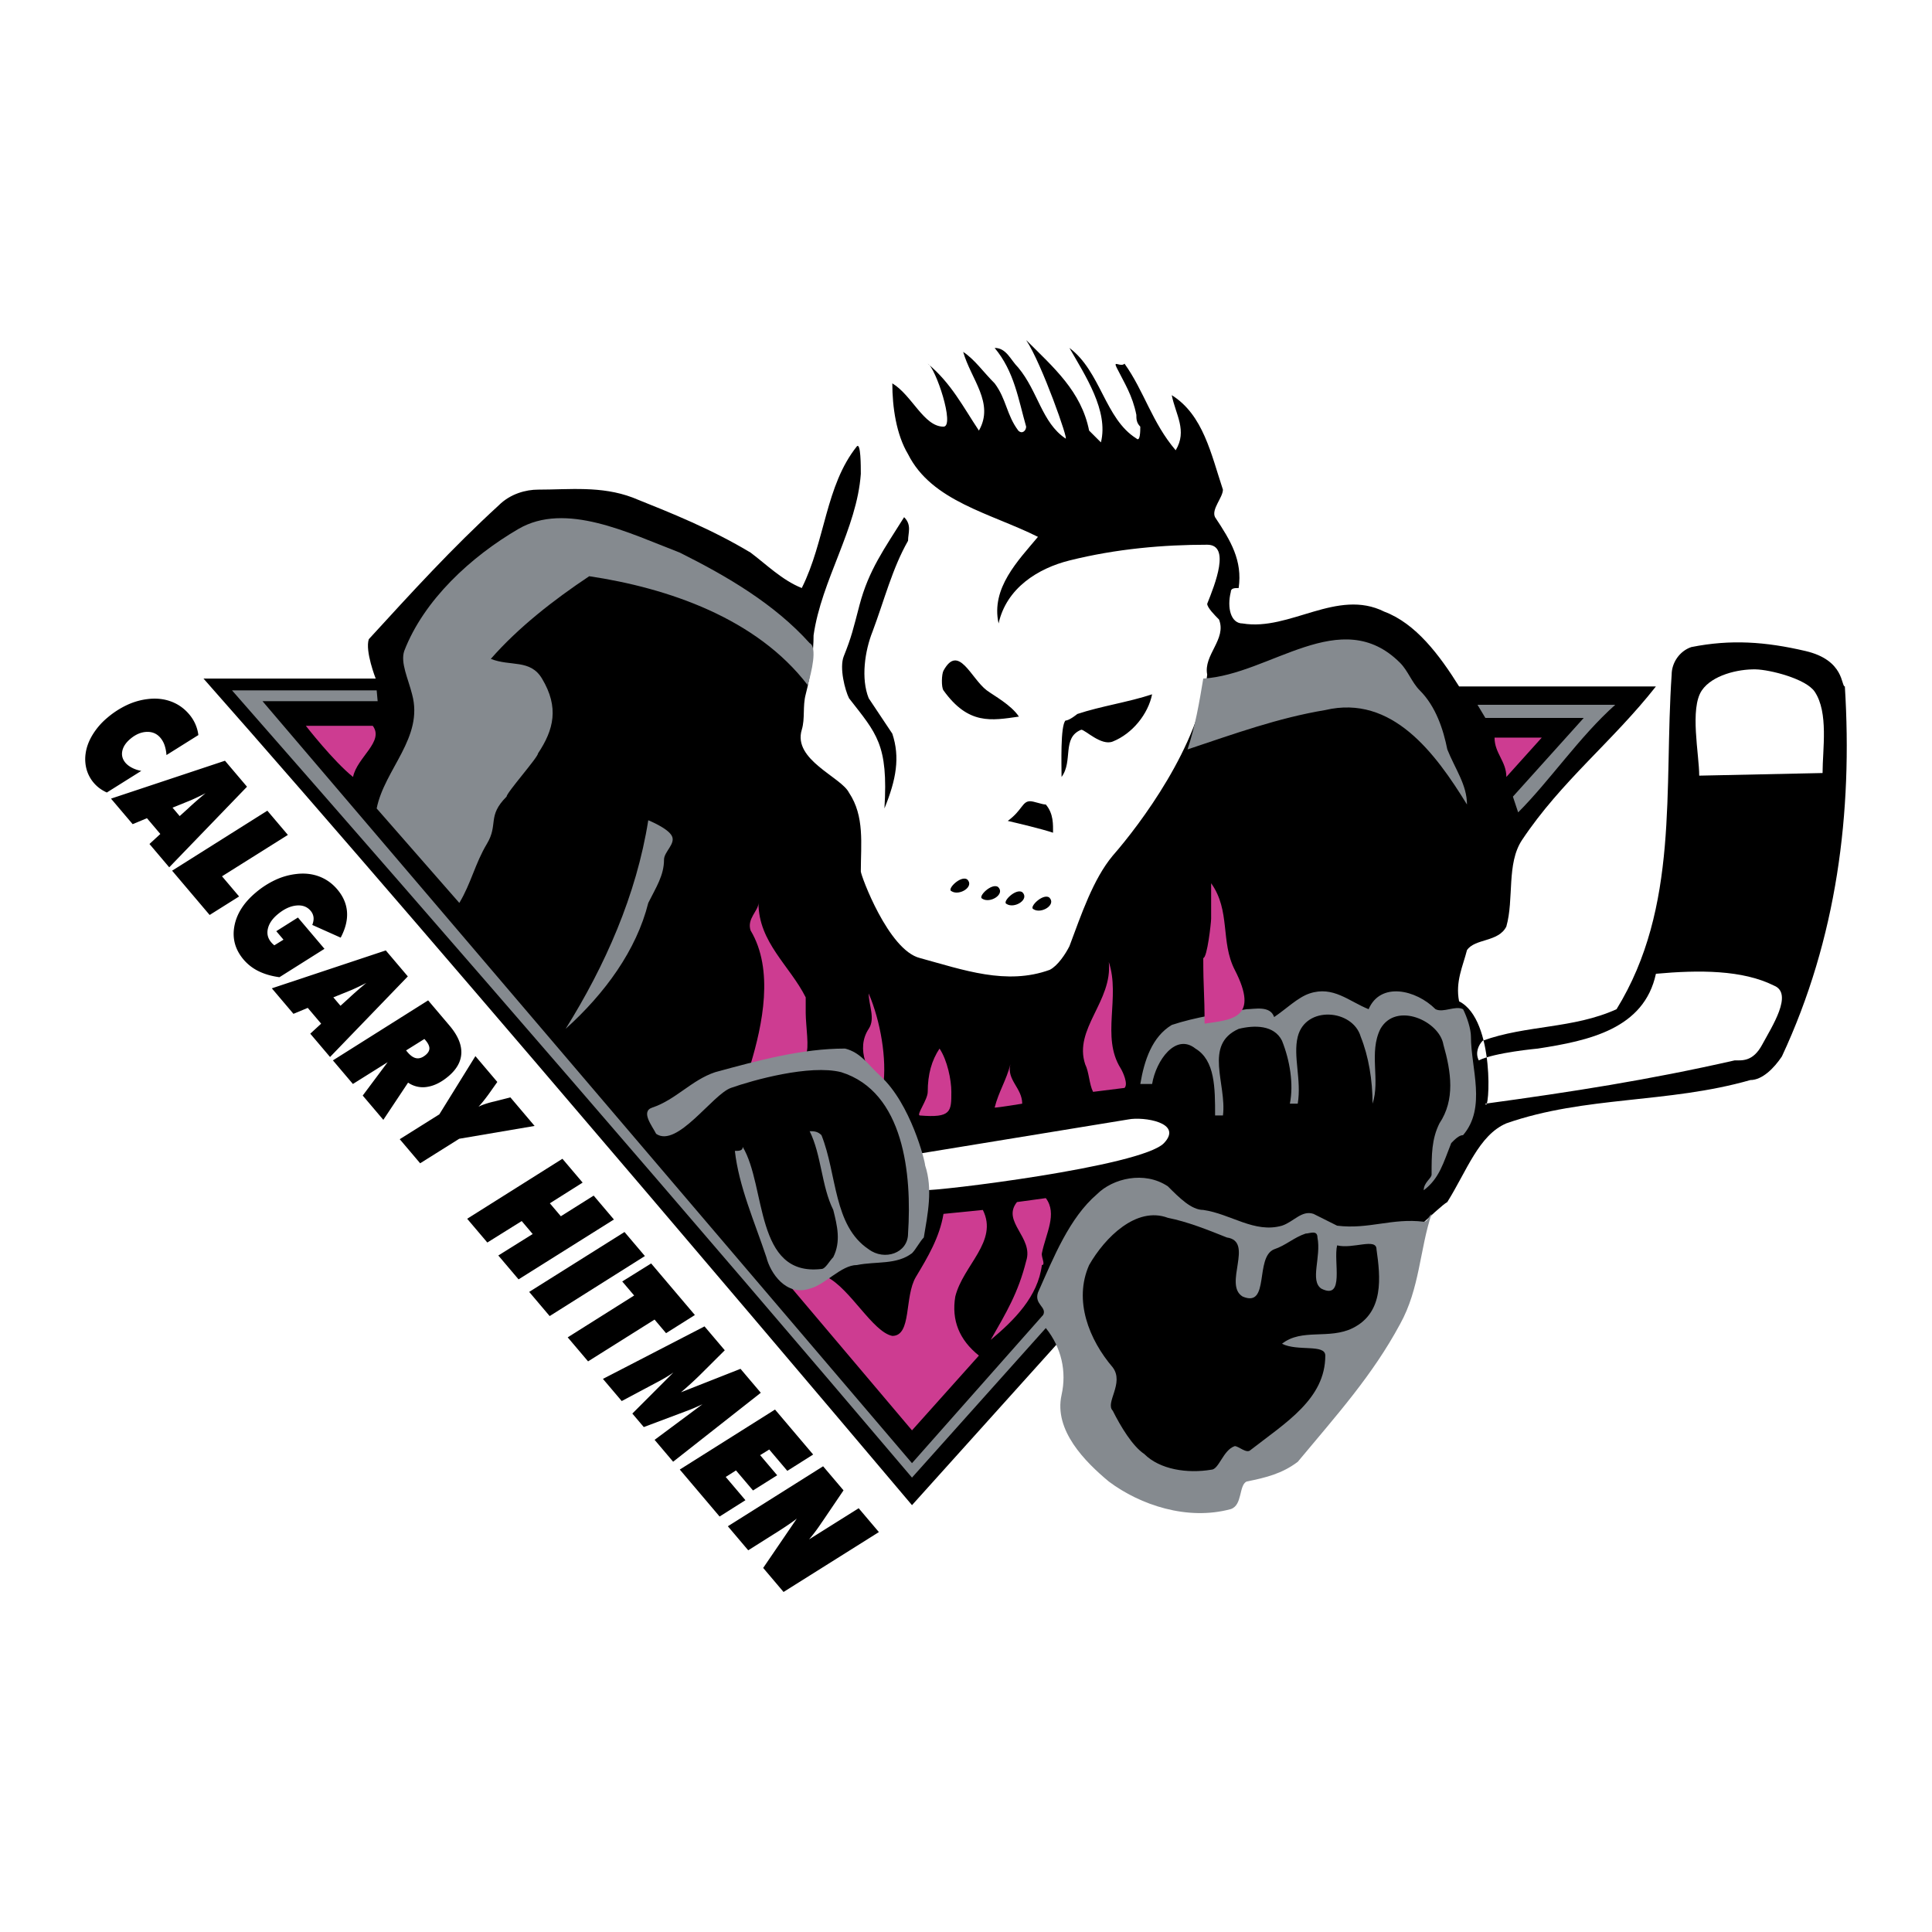 <svg xmlns="http://www.w3.org/2000/svg" width="2500" height="2500" viewBox="0 0 192.756 192.756"><g fill-rule="evenodd" clip-rule="evenodd"><path fill="#fff" d="M0 0h192.756v192.756H0V0z"/><path d="M79.994 72.805c-.917 3.011 3.927 4.712 4.712 6.283 1.571 2.356 1.178 5.105 1.178 7.854 0 .393 2.749 7.854 5.891 8.64 4.32 1.178 8.639 2.75 12.959 1.178.785-.393 1.57-1.57 1.963-2.356 1.18-3.142 2.357-6.676 4.32-9.032 2.75-3.142 8.641-10.996 9.426-18.064-.393-1.964 1.963-3.535 1.178-5.498-.393-.393-1.178-1.179-1.178-1.571.785-1.963 2.355-5.891 0-5.891-4.32 0-9.033.393-13.746 1.571-3.141.786-6.283 2.749-7.068 6.284-.785-3.535 1.965-6.284 3.928-8.64-4.713-2.356-10.604-3.535-12.96-8.247-1.178-1.964-1.571-4.712-1.571-7.069 1.964 1.178 3.142 4.32 5.105 4.32 1.178 0-.786-5.891-1.571-6.283 2.356 1.963 3.535 4.32 5.106 6.676 1.57-2.749-.786-5.105-1.571-7.854 1.179.786 1.964 1.963 3.142 3.142 1.178 1.571 1.178 3.142 2.357 4.712.393.393.785 0 .785-.393-.785-2.749-1.18-5.498-3.143-7.854 1.178 0 1.57 1.178 2.357 1.963 1.963 2.356 2.355 5.498 4.711 7.069.393.393-2.355-7.461-3.926-9.818 2.748 2.749 5.498 5.105 6.283 9.032l1.178 1.178c.785-3.142-1.57-6.676-3.143-9.425 3.143 2.356 3.535 7.069 6.678 9.032.393.393.393-.786.393-1.178-.393-.393-.393-.785-.393-1.178-.393-1.963-1.18-3.142-1.965-4.712-.393-.785.393 0 .785-.393 1.965 2.749 2.75 5.891 5.105 8.64 1.18-1.964 0-3.535-.393-5.498 3.143 1.963 3.928 5.891 5.105 9.425 0 .786-1.178 1.964-.785 2.749 1.57 2.356 2.748 4.32 2.355 7.069-.393 0-.785 0-.785.393-.393 1.571 0 3.142 1.178 3.142 4.713.785 9.426-3.535 14.139-1.178 3.141 1.178 5.498 4.32 7.461 7.461h19.637c-4.32 5.498-9.426 9.425-13.354 15.316-1.57 2.356-.785 5.891-1.57 8.64-.785 1.571-3.143 1.178-3.928 2.356-.393 1.571-1.178 3.141-.785 5.106 3.666 1.832 3.012 11.389 2.619 10.211 8.639-1.18 16.232-2.357 24.871-4.32.785 0 1.832.131 2.75-1.57.949-1.764 3.141-5.105 1.178-5.891-3.143-1.572-7.463-1.572-11.781-1.18-1.178 5.498-6.676 6.678-11.781 7.463 0 0-4.32.393-5.891 1.178-.395-.785 0-1.57.393-1.963 4.32-1.572 9.031-1.18 13.352-3.143 6.283-10.21 4.713-21.992 5.498-33.38 0-1.179.785-2.356 1.963-2.75 3.928-.785 7.396-.539 11.389.393 3.928.916 3.535 3.534 3.928 3.534.785 12.567-.785 25.134-6.283 36.916-.785 1.178-1.963 2.355-3.143 2.355-8.246 2.357-16.492 1.57-24.348 4.32-2.748 1.178-3.928 4.713-5.891 7.854-.785.395-5.629 5.236-6.414 5.629-1.963.393-31.418 2.227-32.596 4.975.393-1.963.623 2.553.623 2.945l-15.02 16.69S44.257 94.796 20.302 67.7h17.181s-1.08-2.749-.687-3.927c4.319-4.713 8.247-9.033 12.959-13.352 1.178-1.178 2.749-1.571 3.927-1.571 3.142 0 6.284-.393 9.425.786 3.927 1.571 7.854 3.142 11.781 5.498 1.571 1.178 3.142 2.749 5.105 3.534 2.356-4.712 2.356-10.21 5.498-14.137.393-.393.393 1.963.393 2.749-.393 5.498-3.927 10.603-4.713 16.101 0 1.571-.262 3.927-.785 5.891-.32 1.198-.05 2.405-.392 3.533z"/><path d="M110.625 137.209c0 1.242 0 2.75-.785 3.928.785.393 1.178 1.178 1.963 1.178 1.18.785.787 2.75 1.572 3.535 2.355 1.57 5.105 1.57 7.461 1.57 1.178 0 1.57-2.355 2.748-2.355.393 0 .787.393 1.18.393 2.355-1.965 4.711-3.143 6.283-5.498.785-1.57 1.963-3.143 1.963-4.713 0-2.355-3.141-.393-4.32-1.57 3.143.393 7.463.393 8.641-2.75 1.178-2.355 1.963-6.676 0-7.461-.785-.393-2.75-.393-3.928.393s-.785 2.75-.785 4.32h-.785c-.393-1.965.785-5.105-.785-5.498-1.965-.393-4.32.785-5.105 2.355-.785 1.178-.785 2.75-1.178 4.32-1.18-1.963 0-3.928-.393-5.891-.395-.785-1.572-.785-1.965-.785-1.963-.785-3.926-1.57-5.891-1.963-3.533-1.18-7.068 2.355-8.639 5.496-.787 1.965-.393 4.713 0 6.678.785 1.57 2.748 2.748 2.748 4.318zM129.475 103.436c-.484 1.943.395 4.32 0 6.678h-.785c.393-1.965 0-4.32-.785-6.283-.785-1.572-2.748-1.572-4.32-1.18-3.533 1.572-1.178 5.498-1.57 8.641h-.785c0-2.75 0-5.498-1.963-6.676-1.965-1.572-3.928 1.178-4.32 3.533h-1.178c.393-2.355 1.178-4.713 3.141-5.891 2.357-.785 5.105-1.178 7.463-1.57.785 0 2.355-.393 2.748.785 1.178-.785 2.355-1.963 3.535-2.355 2.355-.785 3.926.785 5.891 1.57 1.178-2.75 4.711-1.963 6.676 0 .785.393 1.963-.393 2.748 0 .393.785.785 1.963.785 2.748 0 3.143 1.572 7.07-.785 9.818-.393 0-.785.393-1.178.785-.785 1.965-1.178 3.535-2.748 4.713 0-.785.785-1.178.785-1.57 0-1.963 0-3.535.785-5.105 1.57-2.355 1.178-5.105.393-7.854-.393-2.357-4.713-4.32-6.283-1.572-1.178 2.357 0 5.105-.785 7.463 0-2.357-.393-4.713-1.18-6.678-.787-2.748-5.498-3.141-6.285 0zM141.65 68.878c1.619 1.619 2.355 3.927 2.748 5.891.785 1.963 1.963 3.534 1.963 5.498-3.141-5.105-7.461-10.996-14.137-9.425-4.713.785-9.033 2.356-13.744 3.927.785-2.356 1.178-4.712 1.57-7.069 6.676-.393 13.744-7.462 19.635-1.571.786.786 1.178 1.963 1.965 2.749zM54.074 67.7c1.727 2.877 1.178 5.105-.393 7.461 0 .393-3.142 3.927-3.142 4.32-1.963 1.964-.786 2.749-1.963 4.712-1.178 1.963-1.571 3.927-2.749 5.891l-8.247-9.425c.785-3.927 4.713-7.069 3.534-11.389-.393-1.571-1.178-3.142-.785-4.32 1.964-5.105 6.676-9.425 11.389-12.174 4.712-2.749 10.996.393 16.102 2.356 4.712 2.356 9.425 5.105 12.959 9.032.786.393.196 2.88-.196 4.189-5.105-6.676-13.941-9.687-21.795-10.865-3.535 2.356-7.069 5.105-9.818 8.247 1.963.786 3.926.001 5.104 1.965zM66.249 85.764c0 1.571-.785 2.749-1.571 4.32-1.178 4.712-4.32 9.033-8.247 12.566 3.927-6.283 7.069-13.352 8.247-20.813 0 0 1.963.785 2.356 1.571.393.785-.785 1.571-.785 2.356z" fill="#858a8f"/><path d="M110.232 139.959c-.125.373-.393.785-.393.785.393.785 1.178 1.178 1.963 1.57 1.18.785.787 2.75 1.572 3.535 2.355 1.57 5.105 1.57 7.461 1.57 1.178 0 1.57-2.355 2.748-2.355.393 0 .787.393 1.18.393 2.355-1.965 4.711-3.143 6.283-5.498.785-1.57 1.963-3.143 1.963-4.713 0-2.355-3.141-.393-4.32-1.57 3.143.393 7.463.393 8.641-2.75 1.178-2.355 1.963-6.676 0-7.461-.785-.393-2.75-.393-3.928.393s-.785 2.75-.785 4.32h-.785c-.393-1.965.785-5.105-.785-5.498-1.965-.393-4.32.785-5.105 2.355-.785 1.178-.785 2.75-1.178 4.32-1.18-1.963 0-3.928-.393-5.891-.395-.785-1.572-.785-1.965-.785-1.963-.785-3.926-1.57-5.891-1.963-3.533-1.18-7.068 2.355-8.639 5.496-.787 1.965-.393 4.713.393 6.678.393 1.57 1.963 2.748 2.355 3.926.394.786.001 1.965-.392 3.143z" fill="#858a8f"/><path d="M105.912 139.174c.52-2.332 0-4.713-1.57-6.676L90.99 147.42c-21.992-25.918-45.457-53.016-67.841-78.542h14.432l.098 1.08H26.192L90.99 145.98l13.09-14.793c.393-.785-.916-1.047-.523-2.225 1.57-3.535 3.141-7.461 5.891-9.818 1.57-1.57 4.713-2.355 7.068-.785 1.178 1.178 2.357 2.357 3.535 2.357 2.748.393 5.105 2.355 7.854 1.57 1.178-.393 1.965-1.57 3.143-1.178l2.355 1.178c3.143.393 5.498-.785 8.641-.393.393 0 .393-.393.785-.785-1.178 3.533-1.178 7.461-3.143 10.996-2.748 5.104-6.283 9.031-10.211 13.744-1.57 1.178-3.141 1.57-5.104 1.963-.787.393-.395 2.357-1.572 2.75-4.318 1.178-9.031-.393-12.174-2.75-2.355-1.961-5.498-5.104-4.713-8.637z" fill="#858a8f"/><path d="M103.949 125.035c-.078.385.393 1.178 0 1.178-.393 3.143-2.75 5.498-5.105 7.463 1.57-2.75 2.75-4.713 3.535-7.855.785-2.355-2.488-3.926-.916-5.891l2.879-.393c1.178 1.572 0 3.535-.393 5.498z" fill="#cd3c91"/><path d="M134.973 132.498c-2.355 1.178-5.104 0-7.068 1.57 1.57.785 4.32 0 4.32 1.178 0 4.32-3.928 6.676-7.461 9.426-.393.393-1.18-.393-1.572-.393-1.178.393-1.57 2.355-2.355 2.355-2.355.393-5.105 0-6.676-1.57-1.178-.785-2.357-2.75-3.143-4.32-.785-.785 1.178-2.748 0-4.32-2.355-2.748-3.928-6.676-2.355-10.211 1.57-2.748 4.713-5.889 7.854-4.711 1.965.393 3.928 1.178 5.891 1.963 2.75.393-.393 4.713 1.57 5.891 2.75 1.178 1.18-3.928 3.143-4.713 1.178-.393 1.963-1.178 3.143-1.57.393 0 1.178-.393 1.178.393.393 1.963-.785 4.32.393 5.105 2.355 1.178 1.178-2.75 1.57-4.32 1.57.393 3.928-.785 3.928.393.39 2.749.782 6.282-2.36 7.854z"/><path d="M90.99 142.707l-12.174-14.398c1.178-.393 2.88-.916 3.666-.916 2.356 1.178 4.582 5.498 6.545 5.891 1.964 0 1.178-3.928 2.356-5.891 1.178-1.965 2.356-3.928 2.749-6.283l3.927-.393c1.57 3.141-1.964 5.496-2.75 8.639-.393 2.355.393 4.32 2.357 5.891l-6.676 7.46zM80.386 101.08c0 1.178.393 3.666 0 4.059-1.571 1.178-3.927 1.047-5.498 1.047 1.178-3.928 2.356-9.426 0-13.353-.393-1.178.786-1.963.786-2.749 0 3.927 3.142 6.283 4.712 9.425v1.571zM123.191 96.76c2.488 4.844-.262 4.975-3.01 5.367 0-3.141-.131-3.402-.131-6.545.393 0 .785-3.534.785-3.927v-3.534c1.964 2.749.911 5.823 2.356 8.639zM111.803 106.578c.209.334.787 1.57.393 1.963l-3.141.393c-.393-.785-.393-1.963-.785-2.748-1.18-3.535 2.748-6.283 2.355-10.211 1.178 3.535-.785 7.461 1.178 10.603zM99.236 110.506c.393-1.572 1.178-2.75 1.57-4.32-.393 1.57 1.18 2.355 1.18 3.928 0-.001-2.357.392-2.75.392zM92.56 108.934c0-1.756.393-3.141 1.178-4.318.786 1.178 1.178 3.141 1.178 4.318 0 1.965 0 2.619-3.142 2.357-.39-.033.786-1.57.786-2.357zM86.669 102.65c.689-1.033 0-2.355 0-3.533 1.178 2.748 1.833 6.545 1.44 9.293-1.57-1.178-2.748-3.795-1.44-5.76zM37.188 72.412c1.178 1.571-1.571 3.142-1.964 5.105-1.963-1.571-4.712-5.105-4.712-5.105h6.676zM151.074 73.59h2.75l-3.535 3.927c0-1.571-1.178-2.356-1.178-3.927h1.963z" fill="#cd3c91"/><path d="M98.451 68.878c.703.526 2.422 1.439 3.207 2.618-2.748.393-5.04.851-7.527-2.618-.229-.319-.189-1.619 0-1.963 1.506-2.75 2.749.785 4.32 1.963zM85.753 60.369c.921-3.501 2.487-5.629 4.451-8.771.786.786.393 1.571.393 2.356-1.571 2.749-2.356 5.891-3.534 9.032-.786 1.964-1.178 4.713-.393 6.676l2.356 3.535c.785 2.356.393 4.582-.785 7.461.393-6.415-.786-7.461-3.535-10.996-.393-.785-.985-3.036-.523-4.189.785-1.962.916-2.617 1.57-5.104zM111.018 73.983c-1.152.461-2.748-1.178-3.141-1.178-1.965.785-.787 3.142-1.965 4.712 0-1.178-.131-5.105.393-5.629.393 0 1.18-.654 1.18-.654 2.355-.785 5.105-1.178 7.461-1.963-.393 1.963-1.964 3.927-3.928 4.712zM102.771 79.939c.393 0 1.178.327 1.57.327.785.917.721 2.029.721 2.814-1.18-.393-3.404-.916-4.518-1.178 1.442-1.047 1.442-1.963 2.227-1.963zM96.487 87.728c.786.72-.786 1.702-1.571 1.178-.458-.196.917-1.571 1.571-1.178z"/><path fill="#fff" d="M30.708 97.219l3.077-1.047-2.16 2.224-.917-1.177zM91.775 115.088c.384 1.172.435 2.402.544 3.645.902.145 21.58-2.336 23.812-4.686 1.957-2.061-2.066-2.65-3.541-2.363l-20.815 3.404z"/><path d="M104.668 89.528c.787.72-.785 1.702-1.57 1.178-.457-.197.916-1.571 1.57-1.178zM101.986 89.004c.785.72-.785 1.702-1.57 1.178-.459-.196.916-1.571 1.57-1.178zM99.564 88.481c.785.72-.787 1.701-1.572 1.178-.457-.197.916-1.571 1.572-1.178z"/><path d="M147.41 70.317h13.744c-3.535 3.142-6.545 7.593-9.688 10.734l-.523-1.571 7.068-7.854h-9.816l-.785-1.309z" fill="#858a8f"/><path d="M72.925 108.541c-1.83.646-5.367 6.021-7.461 4.582-.393-.785-1.571-2.225-.393-2.617 2.356-.785 3.927-2.75 6.284-3.535 4.32-1.178 8.64-2.355 12.959-2.355 1.571.393 2.304 1.625 3.534 2.748 3.011 2.75 4.451 8.51 4.451 8.902.785 2.355.261 4.844-.131 7.199-.393.393-.785 1.178-1.178 1.57-1.571 1.178-3.535.785-5.498 1.178-1.571 0-3.142 1.965-4.713 2.357-2.356.785-3.927-1.57-4.319-3.143-1.179-3.533-2.749-7.068-3.142-10.602.393 0 .785 0 .785-.395 2.356 3.928 1.178 12.961 7.854 12.176.393 0 .786-.787 1.178-1.18.785-1.57.393-3.141 0-4.711-1.178-2.357-1.178-5.498-2.356-7.855.393 0 .786 0 1.178.393 1.571 3.928 1.178 9.033 4.712 11.389 1.571 1.178 3.927.393 3.927-1.57.393-5.891-.393-14.139-6.676-16.102-3.141-.784-8.77.786-10.995 1.571z" fill="#868b91"/><path d="M169.531 77.386c0-2.104-.971-6.701.264-8.508 1.031-1.513 3.59-2.131 5.365-2.095 1.434.03 5.021.935 5.891 2.226 1.402 2.081.787 5.747.787 8.116l-12.307.261z" fill="#fff"/><path d="M14.097 76.911l-3.438 2.157a4.008 4.008 0 0 1-.728-.424 3.545 3.545 0 0 1-1.298-1.901 3.881 3.881 0 0 1-.086-1.589c.087-.618.318-1.235.694-1.853a6.902 6.902 0 0 1 1.451-1.678 8.762 8.762 0 0 1 1.968-1.279 6.724 6.724 0 0 1 2.067-.597c.835-.104 1.609-.025 2.321.235.711.26 1.316.684 1.815 1.271a3.938 3.938 0 0 1 .929 2.084l-3.184 1.996a3.913 3.913 0 0 0-.188-.979 2.312 2.312 0 0 0-.417-.744c-.351-.414-.808-.611-1.37-.589-.562.021-1.108.255-1.636.703-.444.376-.709.779-.796 1.208-.087.429.019.819.317 1.172.161.189.38.356.658.5.278.145.585.247.921.307zM19.017 79.85c.209-.091.442-.198.7-.32.258-.123.524-.254.799-.394a6.566 6.566 0 0 0-.24.193l-.357.303c-.232.197-.533.461-.902.794-.089.083-.158.147-.205.194l-.886.801-.711-.84 1.802-.731zm-5.782 2.376l1.427-.594 1.334 1.574-1.084.999 1.972 2.327 7.76-8.041-2.198-2.593-11.371 3.781 2.16 2.547zM17.171 86.869l9.501-5.987 2.049 2.417-6.571 4.129 1.705 2.012-2.939 1.847-3.745-4.418zM27.88 97.496c-.79-.107-1.481-.307-2.074-.598a4.606 4.606 0 0 1-1.503-1.161c-.835-.985-1.143-2.091-.922-3.317.222-1.226.923-2.34 2.104-3.341a8.734 8.734 0 0 1 1.966-1.278 6.694 6.694 0 0 1 2.067-.596c.832-.107 1.601-.028 2.309.235s1.316.695 1.824 1.294c.59.695.913 1.447.971 2.251.057.806-.154 1.66-.632 2.564l-2.833-1.267c.11-.287.151-.545.122-.776a1.203 1.203 0 0 0-.29-.637c-.354-.418-.84-.591-1.457-.521s-1.236.37-1.859.898c-.519.439-.834.911-.948 1.417-.114.505-.003.954.332 1.349a2.054 2.054 0 0 0 .314.302l.912-.563-.718-.847 2.16-1.363 2.647 3.123-4.492 2.832zM35.061 98.775c.208-.09.442-.197.7-.32.258-.123.524-.254.798-.393a6.566 6.566 0 0 0-.24.193l-.357.303c-.232.197-.532.461-.901.793l-.205.193-.886.803-.712-.84 1.803-.732zm-5.783 2.375l1.427-.594 1.335 1.576-1.084.998 1.972 2.326 7.76-8.041-2.198-2.592-11.37 3.782 2.158 2.545zM42.344 103.658l.118.139c.251.297.378.561.38.791s-.119.449-.362.656c-.317.268-.623.381-.917.338-.294-.041-.593-.242-.897-.6l-.152-.18 1.83-1.144zm-7.135 4.49l3.467-2.174-2.487 3.33 2.056 2.424 2.47-3.715a2.585 2.585 0 0 0 1.923.422c.704-.111 1.409-.467 2.114-1.064.833-.707 1.258-1.488 1.276-2.342.017-.855-.375-1.756-1.177-2.701l-2.137-2.521-9.5 5.988 1.995 2.353zM39.882 113.658l3.95-2.48 3.599-5.809 2.186 2.578-.871 1.229c-.19.262-.366.49-.525.689-.16.199-.321.383-.482.553.338-.174.808-.336 1.41-.486a.568.568 0 0 1 .11-.023l1.663-.422 2.414 2.848-7.518 1.279-3.899 2.447-2.037-2.403zM46.61 121.596l9.504-5.985 2.015 2.377-3.27 2.065 1.096 1.293 3.275-2.059 2.02 2.383-9.514 5.973-2.019-2.383 3.429-2.141-1.095-1.293-3.43 2.141-2.011-2.371zM52.797 128.893l9.51-5.975 2.034 2.398-9.501 5.989-2.043-2.412zM56.64 133.428l6.628-4.176-1.187-1.4 2.883-1.799 4.364 5.146-2.875 1.811-1.148-1.356-6.633 4.17-2.032-2.396zM60.155 137.572l10.135-5.238 2.021 2.383-2.56 2.549c-.277.268-.565.539-.864.812s-.615.551-.947.832l5.94-2.342 2.025 2.389-8.746 6.879-1.849-2.182 4.775-3.551c-.261.121-.536.244-.822.369-.287.123-.588.242-.902.355l-4.13 1.553-1.142-1.348 4.093-4.096c-.236.166-.485.328-.745.482-.261.154-.536.309-.825.461l-3.583 1.904-1.874-2.211zM67.822 146.617l9.502-5.986 3.804 4.488-2.577 1.629-1.804-2.129-.909.561 1.702 2.008-2.413 1.517-1.697-2-1.025.65 1.967 2.319-2.578 1.629-3.972-4.686zM72.619 152.275l9.502-5.984 2.037 2.402-2.056 3.035c-.033.049-.084.121-.153.219a16.712 16.712 0 0 1-1.229 1.639l4.95-3.109 2.017 2.379-9.512 5.975-2.032-2.398 3.354-4.922c-.408.326-1.11.805-2.107 1.438l-.08.047-2.66 1.678-2.031-2.399z"/></g></svg>